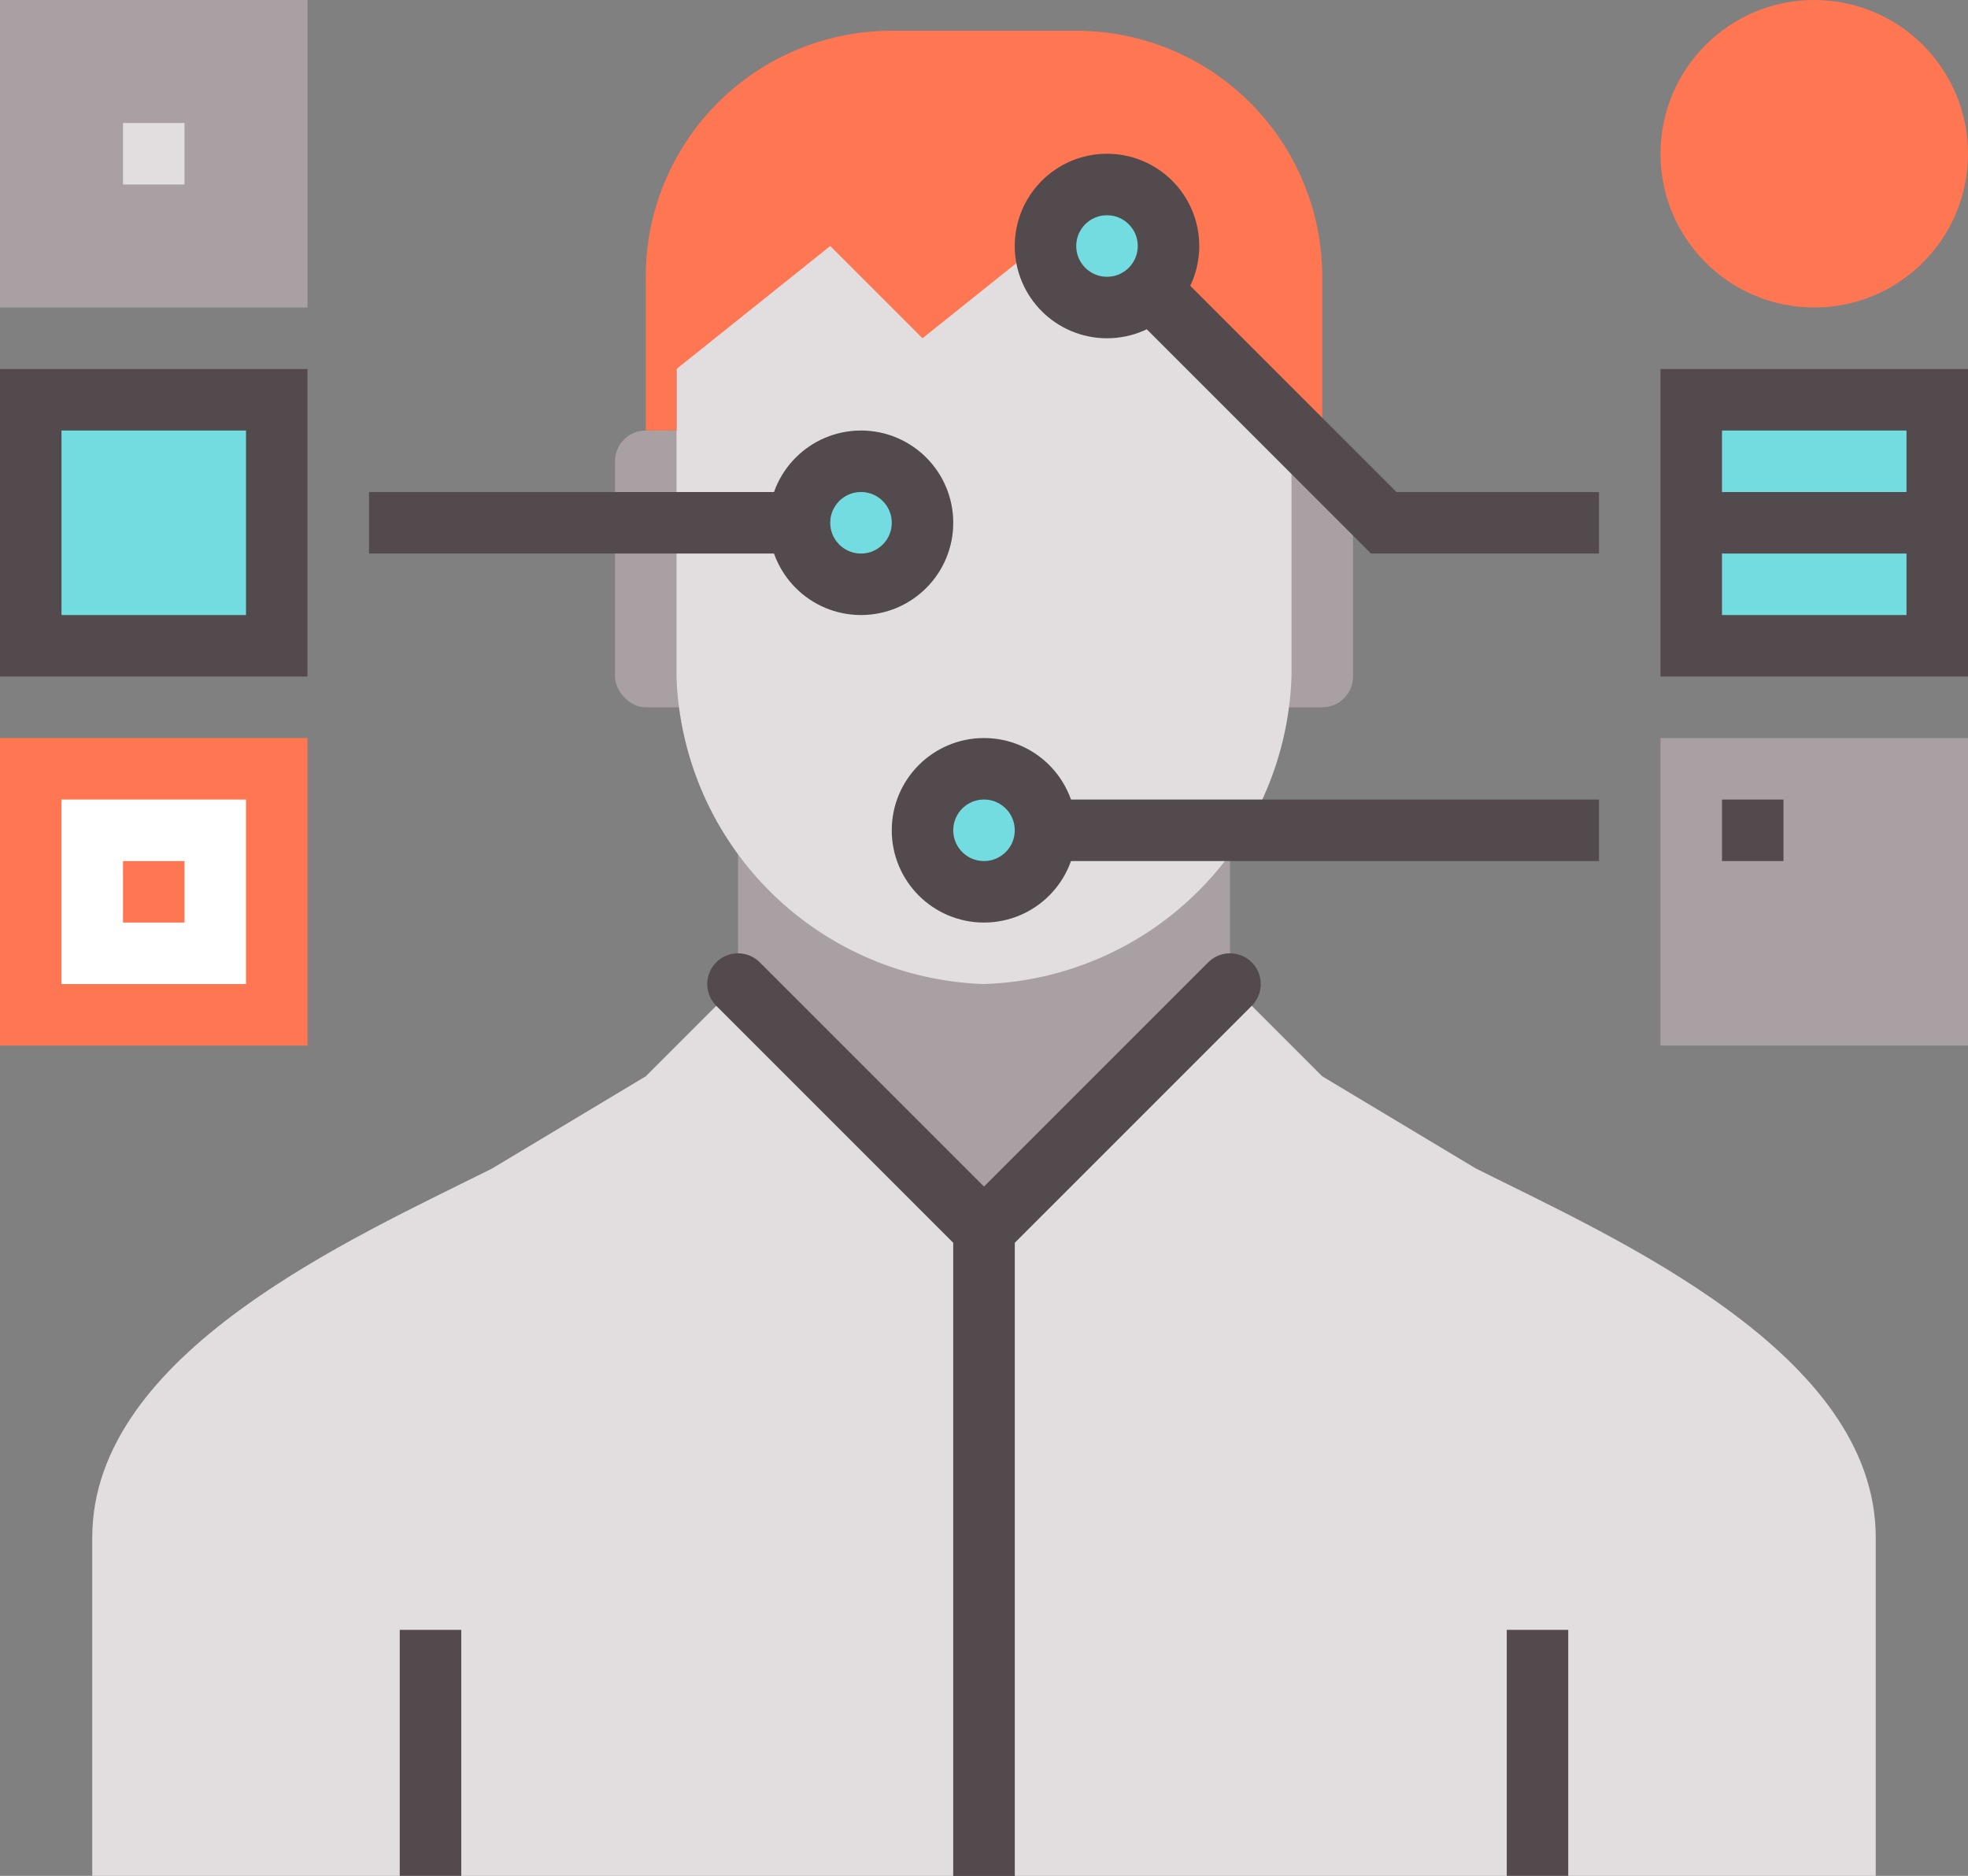 <svg xmlns="http://www.w3.org/2000/svg" width="64" height="61" viewBox="0 0 64 61">
  <rect x="0" y="0" width="64" height="61" fill="#808080" stroke="none"/>
  <g id="_043-facial-recognition-system-technology-identity-biometrics" data-name="043-facial-recognition-system-technology-identity-biometrics" transform="translate(0 -3)">
    <rect id="Rechteck_200" data-name="Rechteck 200" width="4" height="9" rx="1" transform="translate(40 17)" fill="#a8a0a2"/>
    <rect id="Rechteck_201" data-name="Rechteck 201" width="4" height="9" rx="1" transform="translate(20 17)" fill="#a8a0a2"/>
    <path id="Pfad_15005" data-name="Pfad 15005" d="M40,35l-8,8-8-8V30H40Z" fill="#a8a0a2"/>
    <path id="Pfad_15006" data-name="Pfad 15006" d="M48,41l-5-3-3-3-8,8-8-8-3,3-5,3C11.44,43.28,3,47,3,53V64H61V53C61,47,52.56,43.28,48,41Z" fill="#e2dddf"/>
    <line id="Linie_221" data-name="Linie 221" y1="8" transform="translate(14 56)" fill="none" stroke="#524a4d" stroke-miterlimit="10" stroke-width="2"/>
    <line id="Linie_222" data-name="Linie 222" y1="8" transform="translate(50 56)" fill="none" stroke="#524a4d" stroke-miterlimit="10" stroke-width="2"/>
    <path id="Pfad_15007" data-name="Pfad 15007" d="M32,5A10,10,0,0,0,22,15V25A10.35,10.35,0,0,0,32,35,10.35,10.35,0,0,0,42,25V15A10,10,0,0,0,32,5Z" fill="#e2dddf"/>
    <path id="Pfad_15008" data-name="Pfad 15008" d="M43,13v4H42l-7-7-5,4-3-3-5,4v2H21V12a8,8,0,0,1,8-8h6a8,8,0,0,1,8,8Z" fill="#ff7652"/>
    <line id="Linie_223" data-name="Linie 223" x2="8" y2="8" transform="translate(24 35)" fill="none" stroke="#524a4d" stroke-linecap="round" stroke-miterlimit="10" stroke-width="2"/>
    <line id="Linie_224" data-name="Linie 224" x1="8" y2="8" transform="translate(32 35)" fill="none" stroke="#524a4d" stroke-linecap="round" stroke-miterlimit="10" stroke-width="2"/>
    <line id="Linie_225" data-name="Linie 225" y2="21" transform="translate(32 43)" fill="none" stroke="#524a4d" stroke-miterlimit="10" stroke-width="2"/>
    <line id="Linie_226" data-name="Linie 226" y2="21" transform="translate(32 43)" fill="none" stroke="#524a4d" stroke-miterlimit="10" stroke-width="2"/>
    <line id="Linie_227" data-name="Linie 227" x2="19" transform="translate(33 30)" fill="none" stroke="#524a4d" stroke-miterlimit="10" stroke-width="2"/>
    <line id="Linie_228" data-name="Linie 228" x1="14" transform="translate(12 20)" fill="none" stroke="#524a4d" stroke-miterlimit="10" stroke-width="2"/>
    <circle id="Ellipse_77" data-name="Ellipse 77" cx="2" cy="2" r="2" transform="translate(26 18)" fill="#73dce0"/>
    <circle id="Ellipse_78" data-name="Ellipse 78" cx="2" cy="2" r="2" transform="translate(30 28)" fill="#73dce0"/>
    <path id="Pfad_15009" data-name="Pfad 15009" d="M36,11l9,9h7" fill="none" stroke="#524a4d" stroke-miterlimit="10" stroke-width="2"/>
    <circle id="Ellipse_79" data-name="Ellipse 79" cx="2" cy="2" r="2" transform="translate(26 18)" fill="none" stroke="#524a4d" stroke-miterlimit="10" stroke-width="2"/>
    <circle id="Ellipse_80" data-name="Ellipse 80" cx="2" cy="2" r="2" transform="translate(34 9)" fill="#73dce0"/>
    <circle id="Ellipse_81" data-name="Ellipse 81" cx="2" cy="2" r="2" transform="translate(34 9)" fill="none" stroke="#524a4d" stroke-miterlimit="10" stroke-width="2"/>
    <circle id="Ellipse_82" data-name="Ellipse 82" cx="2" cy="2" r="2" transform="translate(30 28)" fill="none" stroke="#524a4d" stroke-miterlimit="10" stroke-width="2"/>
    <rect id="Rechteck_202" data-name="Rechteck 202" width="10" height="10" transform="translate(0 27)" fill="#ff7652"/>
    <rect id="Rechteck_203" data-name="Rechteck 203" width="8" height="8" transform="translate(1 16)" fill="#73dce0"/>
    <rect id="Rechteck_204" data-name="Rechteck 204" width="8" height="8" transform="translate(1 16)" fill="none" stroke="#524a4d" stroke-miterlimit="10" stroke-width="2"/>
    <rect id="Rechteck_205" data-name="Rechteck 205" width="10" height="10" transform="translate(0 3)" fill="#a8a0a2"/>
    <line id="Linie_229" data-name="Linie 229" x2="2" transform="translate(4 8)" fill="none" stroke="#e2dddf" stroke-miterlimit="10" stroke-width="2"/>
    <rect id="Rechteck_206" data-name="Rechteck 206" width="8" height="8" transform="translate(55 16)" fill="#73dce0"/>
    <rect id="Rechteck_207" data-name="Rechteck 207" width="8" height="8" transform="translate(55 16)" fill="none" stroke="#524a4d" stroke-miterlimit="10" stroke-width="2"/>
    <rect id="Rechteck_208" data-name="Rechteck 208" width="10" height="10" transform="translate(54 27)" fill="#a8a0a2"/>
    <circle id="Ellipse_83" data-name="Ellipse 83" cx="5" cy="5" r="5" transform="translate(54 3)" fill="#ff7652"/>
    <line id="Linie_230" data-name="Linie 230" x2="2" transform="translate(56 30)" fill="none" stroke="#524a4d" stroke-miterlimit="10" stroke-width="2"/>
    <line id="Linie_231" data-name="Linie 231" x2="8" transform="translate(55 20)" fill="none" stroke="#524a4d" stroke-miterlimit="10" stroke-width="2"/>
    <rect id="Rechteck_209" data-name="Rechteck 209" width="4" height="4" transform="translate(3 30)" fill="none" stroke="#fff" stroke-miterlimit="10" stroke-width="2"/>
  </g>
</svg>
